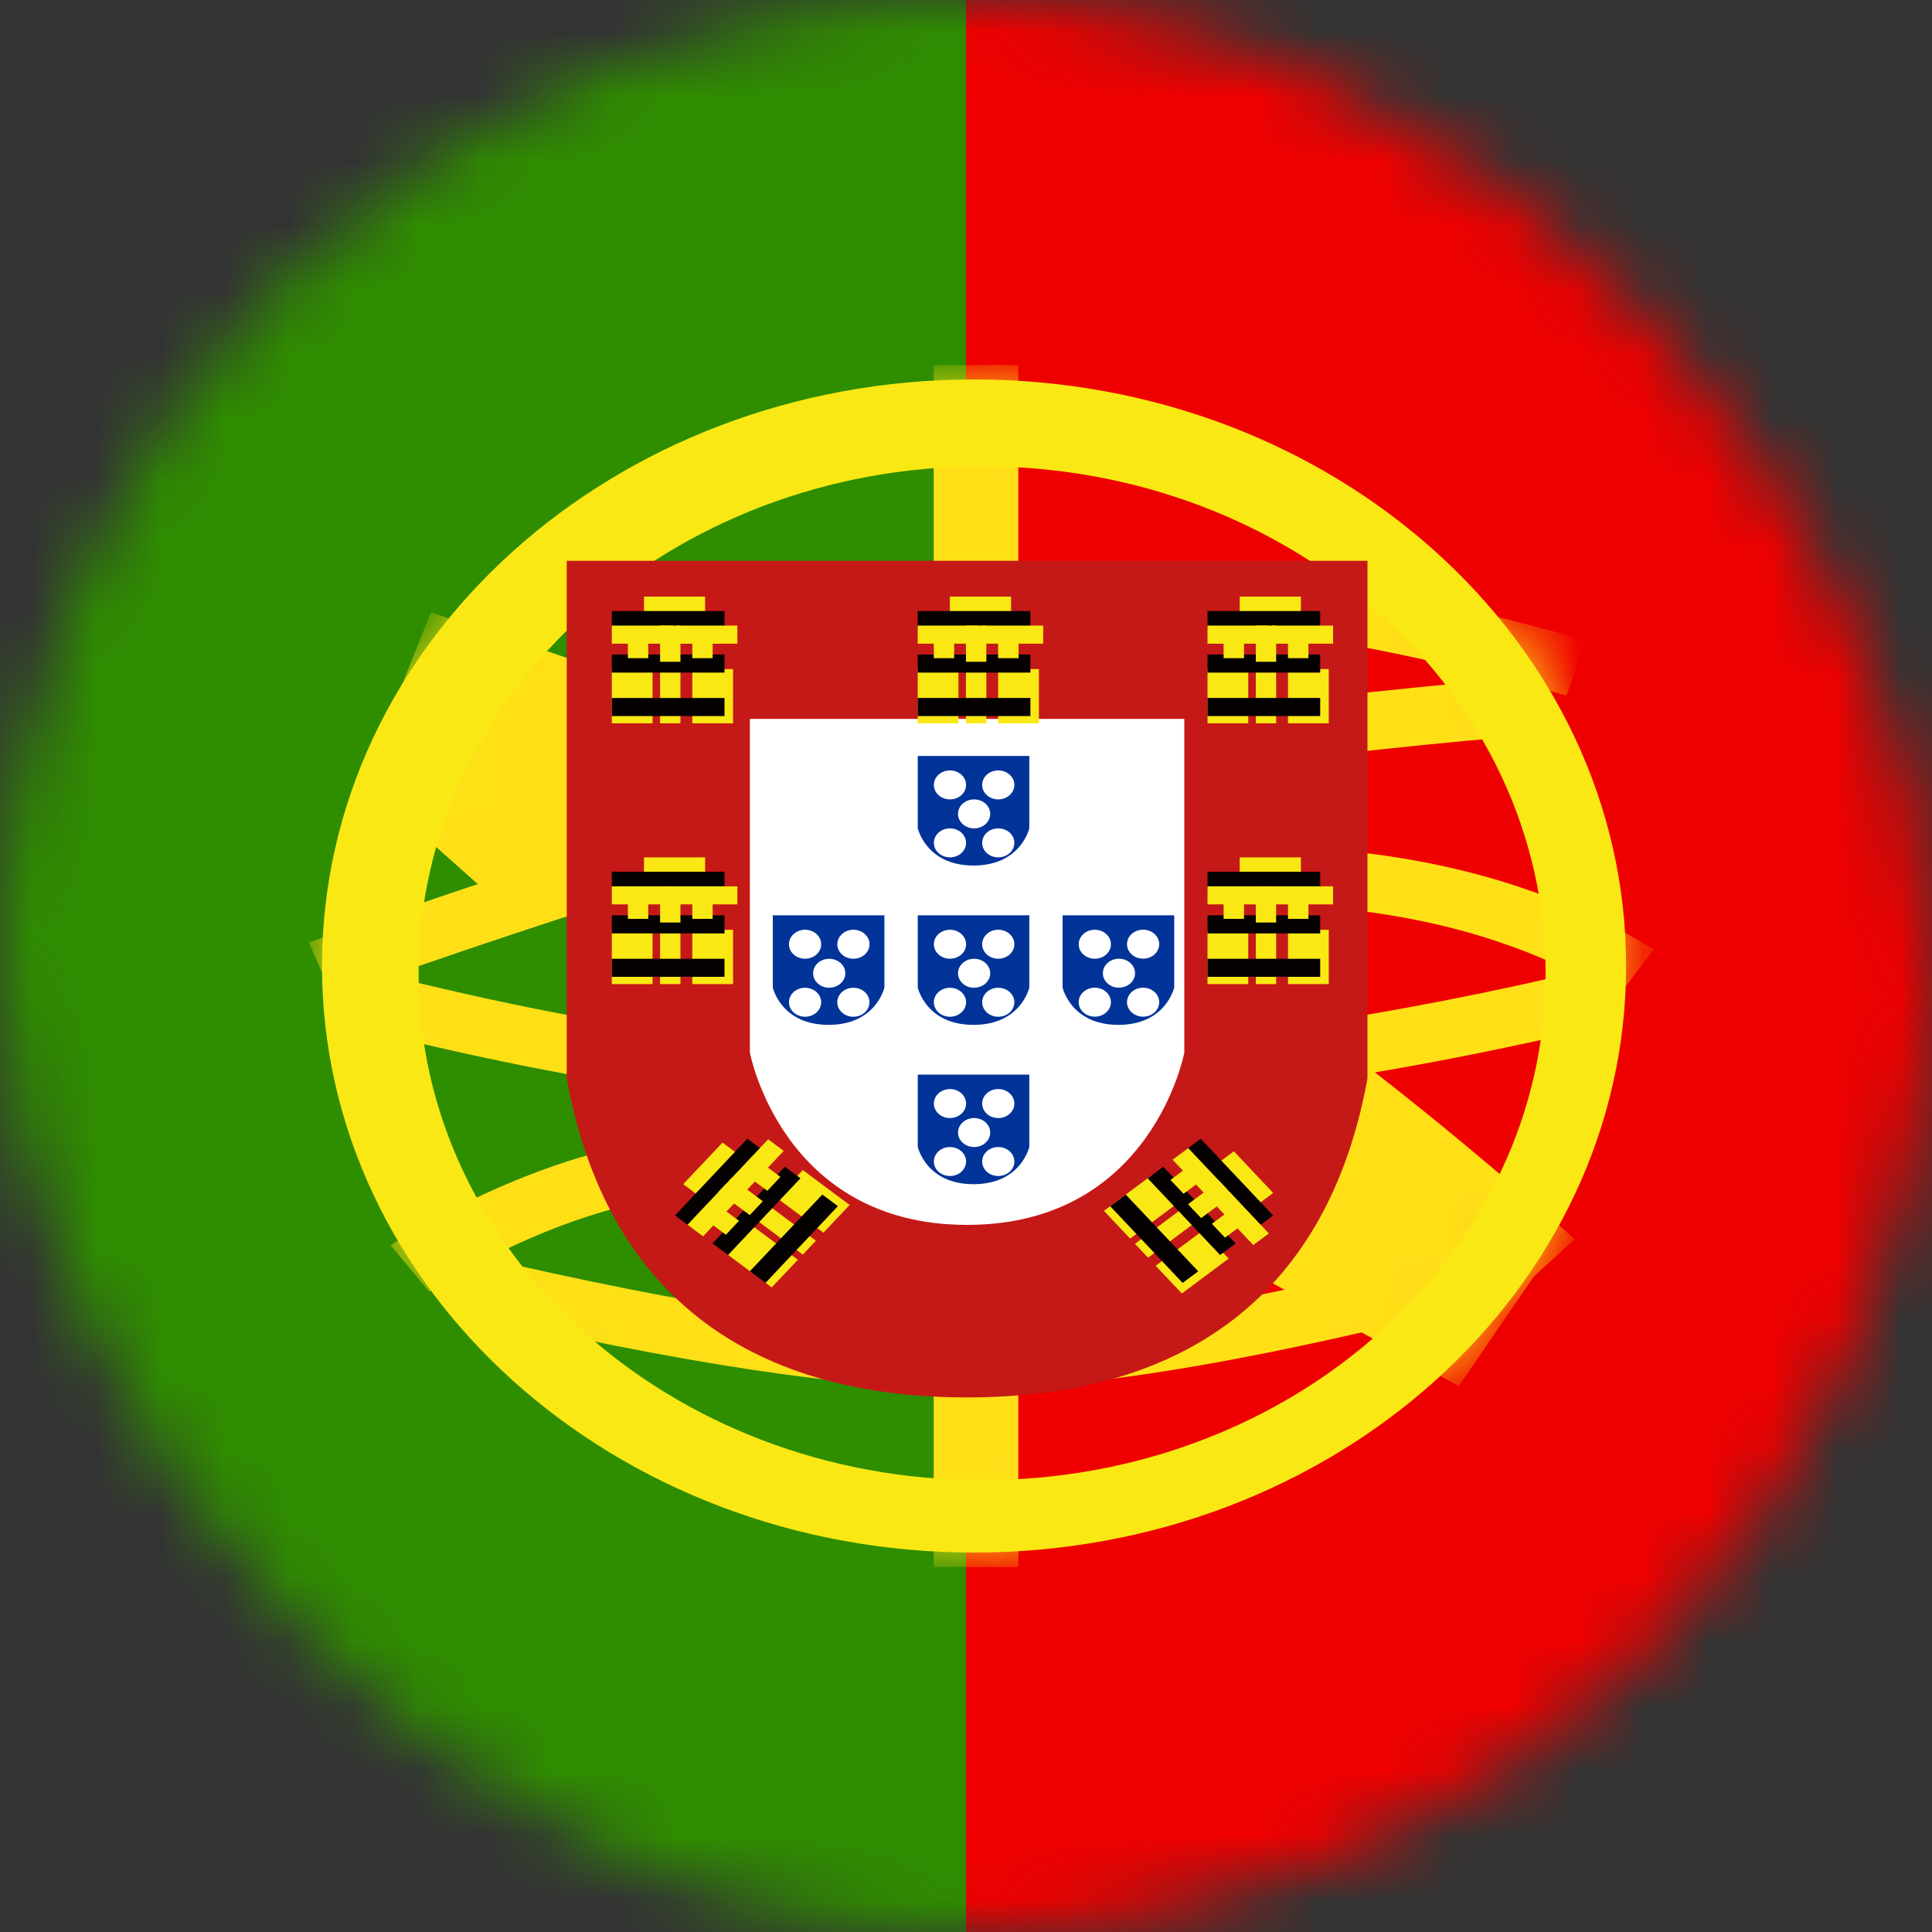 <svg xmlns="http://www.w3.org/2000/svg" fill="none" viewBox="0 0 30 30"><rect x="0" y="0" width="30" height="30" fill="#333333" stroke="none"/><mask id="portugal1" width="30" height="30" x="0" y="0" maskUnits="userSpaceOnUse" style="mask-type:alpha"><rect width="30" height="30" fill="#D9D9D9" rx="15"/></mask><g mask="url(#portugal1)"><path fill="#EF0000" fill-rule="evenodd" d="M10 0h32v30H10V0Z" clip-rule="evenodd"/><path fill="#2F8D00" fill-rule="evenodd" d="M0 0h15v30H0V0Z" clip-rule="evenodd"/><mask id="portugal2" width="22" height="20" x="4" y="5" maskUnits="userSpaceOnUse" style="mask-type:luminance"><path fill="#fff" fill-rule="evenodd" d="M15.124 24.108C9.534 24.108 5 20.03 5 15s4.533-9.108 10.124-9.108C20.716 5.892 25.25 9.97 25.25 15s-4.534 9.108-10.126 9.108Z" clip-rule="evenodd"/></mask><g fill="#FFE017" mask="url(#portugal2)"><path fill-rule="evenodd" d="M14.5 5.668h1.312v3.149h-1.313V5.668ZM14.5 21.41h1.312v2.923h-1.313v-2.924Z" clip-rule="evenodd"/><path d="m5.162 15.47-.367-.836c4.05-1.437 7.105-2.364 9.18-2.781 3.042-.613 6.385-1.066 10.028-1.36l.09.895c-3.602.291-6.902.739-9.9 1.342-2.012.406-5.026 1.32-9.031 2.74Z"/><path d="m24.622 9.941-.298.86c-3.06-.86-5.553-1.229-7.47-1.115l-.065-.897c2.057-.123 4.665.263 7.833 1.152ZM25.681 14.743l-.566.742c-1.56-.963-3.482-1.447-5.78-1.447v-.9c2.491 0 4.61.534 6.346 1.605Z"/><path d="m24.834 15.012.258.869c-3.363.81-6.521 1.269-9.473 1.377-2.973.11-6.438-.352-10.398-1.38l.277-.864c3.864 1.003 7.225 1.45 10.08 1.345 2.875-.105 5.96-.554 9.256-1.347Z"/><path d="m24.452 19.243-1.58 1.44c-3.004-2.667-5.649-4.575-7.918-5.72-2.308-1.167-5.317-2.35-9.024-3.547l.76-1.905c3.816 1.232 6.936 2.46 9.366 3.686 2.468 1.247 5.261 3.262 8.396 6.046ZM6.664 20.057l-.598-.72c.083-.057.233-.15.438-.269.34-.196.716-.391 1.12-.574 1.117-.503 2.236-.817 3.304-.846l.156-.003v.9c-.042 0-.083 0-.126.002-.9.024-1.888.302-2.885.751a11.639 11.639 0 0 0-1.315.699l-.094.06Z"/><path d="m7.128 20.37.252-.87c3.334.78 5.904 1.169 7.698 1.169 1.787 0 4.447-.46 7.962-1.38l.28.864c-3.599.942-6.34 1.415-8.242 1.415-1.895 0-4.541-.4-7.95-1.198ZM5.83 12.31l1.583-1.437 2.32 2.07-1.584 1.437-2.32-2.07Z"/><path d="m18.972 19.489 1.179-1.724 3.68 2.035-1.18 1.724-3.679-2.035Z"/></g><path fill="#F9E813" fill-rule="evenodd" d="M5 15c0 5.03 4.533 9.108 10.125 9.108 5.591 0 10.125-4.078 10.125-9.108s-4.534-9.108-10.126-9.108C9.534 5.892 5 9.97 5 15Zm19 .113c0 4.347-3.918 7.871-8.75 7.871-4.833 0-8.75-3.524-8.75-7.871 0-4.348 3.917-7.872 8.75-7.872 4.832 0 8.75 3.524 8.75 7.872Z" clip-rule="evenodd"/><path fill="#fff" d="M9.55 9.383v7.304c.54 2.891 2.363 4.337 5.467 4.337 3.104 0 4.926-1.446 5.467-4.337V9.383H9.55Z"/><path fill="#C51918" d="M8.8 8.708h12.434v8.035l-.01.056c-.601 3.21-2.73 4.9-6.207 4.9s-5.606-1.69-6.207-4.9l-.01-.056V8.708Z"/><path fill="#fff" d="M11.644 11.163h6.746v5.181s-.5 2.676-3.373 2.676c-2.872 0-3.373-2.676-3.373-2.676v-5.18Z"/><path fill="#F9E813" fill-rule="evenodd" d="M10 9.264h.949v.562H10v-.562Z" clip-rule="evenodd"/><path fill="#060101" fill-rule="evenodd" d="M9.5 9.488h1.75v.281H9.5v-.28Z" clip-rule="evenodd"/><path fill="#F9E813" fill-rule="evenodd" d="M9.5 9.714h.949v.281H9.5v-.281ZM10.5 9.714h.95v.281h-.95v-.281ZM9.5 10.389h.633v.843H9.5v-.843ZM10.75 10.389h.633v.843h-.633v-.843ZM10.25 10.389h.316v.843h-.316v-.843Z" clip-rule="evenodd"/><path fill="#060101" fill-rule="evenodd" d="M9.5 10.163h1.75v.281H9.5v-.28ZM9.5 10.838h1.75v.281H9.5v-.281Z" clip-rule="evenodd"/><path fill="#F9E813" fill-rule="evenodd" d="M9.75 9.938h.316v.282H9.75v-.282ZM10.75 9.938h.316v.282h-.316v-.282ZM10.25 9.714h.316v.562h-.316v-.562ZM14.75 9.264h.95v.562h-.95v-.562Z" clip-rule="evenodd"/><path fill="#060101" fill-rule="evenodd" d="M14.25 9.488H16v.281h-1.75v-.28Z" clip-rule="evenodd"/><path fill="#F9E813" fill-rule="evenodd" d="M14.25 9.714h.949v.281h-.949v-.281ZM15.25 9.714h.949v.281h-.949v-.281ZM14.25 10.389h.633v.843h-.633v-.843ZM15.5 10.389h.632v.843h-.633v-.843ZM15 10.389h.316v.843h-.317v-.843Z" clip-rule="evenodd"/><path fill="#060101" fill-rule="evenodd" d="M14.25 10.163H16v.281h-1.75v-.28ZM14.25 10.838H16v.281h-1.75v-.281Z" clip-rule="evenodd"/><path fill="#F9E813" fill-rule="evenodd" d="M14.5 9.938h.316v.282H14.5v-.282ZM15.5 9.938h.316v.282h-.317v-.282ZM15 9.714h.316v.562h-.317v-.562ZM19.25 9.264h.95v.562h-.95v-.562Z" clip-rule="evenodd"/><path fill="#060101" fill-rule="evenodd" d="M18.75 9.488h1.75v.281h-1.75v-.28Z" clip-rule="evenodd"/><path fill="#F9E813" fill-rule="evenodd" d="M18.75 9.714h.95v.281h-.95v-.281ZM19.75 9.714h.95v.281h-.95v-.281ZM18.75 10.389h.633v.843h-.633v-.843ZM20 10.389h.633v.843H20v-.843ZM19.5 10.389h.316v.843H19.5v-.843Z" clip-rule="evenodd"/><path fill="#060101" fill-rule="evenodd" d="M18.75 10.163h1.75v.281h-1.75v-.28ZM18.75 10.838h1.75v.281h-1.75v-.281Z" clip-rule="evenodd"/><path fill="#F9E813" fill-rule="evenodd" d="M19 9.938h.317v.282H19v-.282ZM20 9.938h.317v.282H20v-.282ZM19.5 9.714h.316v.562H19.5v-.562ZM19.25 13.313h.95v.562h-.95v-.563Z" clip-rule="evenodd"/><path fill="#060101" fill-rule="evenodd" d="M18.75 13.537h1.75v.281h-1.75v-.28Z" clip-rule="evenodd"/><path fill="#F9E813" fill-rule="evenodd" d="M18.75 13.763h.95v.28h-.95v-.28ZM19.75 13.763h.95v.28h-.95v-.28ZM18.75 14.438h.633v.843h-.633v-.844ZM20 14.438h.633v.843H20v-.844ZM19.5 14.438h.316v.843H19.5v-.844Z" clip-rule="evenodd"/><path fill="#060101" fill-rule="evenodd" d="M18.75 14.213h1.75v.281h-1.75v-.281ZM18.75 14.888h1.75v.28h-1.75v-.28Z" clip-rule="evenodd"/><path fill="#F9E813" fill-rule="evenodd" d="M19 13.987h.317v.281H19v-.28ZM20 13.987h.317v.281H20v-.28ZM19.5 13.763h.316v.562H19.5v-.562ZM10 13.313h.949v.562H10v-.563Z" clip-rule="evenodd"/><path fill="#060101" fill-rule="evenodd" d="M9.5 13.537h1.75v.281H9.5v-.28Z" clip-rule="evenodd"/><path fill="#F9E813" fill-rule="evenodd" d="M9.5 13.763h.949v.28H9.5v-.28ZM10.5 13.763h.95v.28h-.95v-.28ZM9.5 14.438h.633v.843H9.5v-.844ZM10.75 14.438h.633v.843h-.633v-.844ZM10.25 14.438h.316v.843h-.316v-.844Z" clip-rule="evenodd"/><path fill="#060101" fill-rule="evenodd" d="M9.5 14.213h1.75v.281H9.5v-.281ZM9.5 14.888h1.75v.28H9.5v-.28Z" clip-rule="evenodd"/><path fill="#F9E813" fill-rule="evenodd" d="M9.75 13.987h.316v.281H9.75v-.28ZM10.75 13.987h.316v.281h-.316v-.28ZM10.25 13.763h.316v.562h-.316v-.562ZM10.609 18.388l.61-.646.484.361-.61.646-.484-.361Z" clip-rule="evenodd"/><path fill="#060101" fill-rule="evenodd" d="m10.481 18.873 1.125-1.192.242.181-1.125 1.192-.242-.181Z" clip-rule="evenodd"/><path fill="#F9E813" fill-rule="evenodd" d="m10.675 19.018.61-.646.242.18-.61.646-.242-.18ZM11.318 18.337l.61-.646.242.18-.61.647-.242-.181ZM11.256 19.45l.407-.431.727.542-.407.43-.727-.542ZM12.06 18.6l.407-.431.726.542-.406.43-.727-.541ZM11.739 18.94l.203-.216.727.542-.203.216-.727-.543Z" clip-rule="evenodd"/><path fill="#060101" fill-rule="evenodd" d="m11.063 19.308 1.124-1.192.243.18-1.125 1.192-.242-.18ZM11.644 19.74l1.125-1.191.242.18-1.125 1.192-.242-.18Z" clip-rule="evenodd"/><path fill="#F9E813" fill-rule="evenodd" d="m11.03 18.992.203-.215.242.18-.203.216-.242-.18ZM11.672 18.31l.204-.215.242.18-.203.216-.243-.18ZM11.157 18.507l.204-.216.484.362-.203.215-.485-.361ZM19.16 17.878l.61.646-.485.361-.61-.646.484-.361Z" clip-rule="evenodd"/><path fill="#060101" fill-rule="evenodd" d="m18.645 17.683 1.124 1.191-.242.18-1.125-1.19.242-.181Z" clip-rule="evenodd"/><path fill="#F9E813" fill-rule="evenodd" d="m18.45 17.827.61.646-.242.18-.61-.645.243-.18ZM19.093 18.507l.61.646-.242.18-.61-.645.242-.181ZM17.87 18.26l.406.43-.727.543-.407-.431.727-.542ZM18.672 19.112l.406.431-.726.542-.407-.43.727-.543ZM18.35 18.771l.204.216-.727.542-.203-.215.727-.543Z" clip-rule="evenodd"/><path fill="#060101" fill-rule="evenodd" d="m18.063 18.116 1.125 1.192-.242.18-1.125-1.191.242-.18ZM17.481 18.549l1.125 1.192-.242.18-1.125-1.191.242-.181Z" clip-rule="evenodd"/><path fill="#F9E813" fill-rule="evenodd" d="m18.417 18.142.203.215-.242.18-.203-.215.242-.18ZM19.06 18.822l.203.216-.242.18-.203-.215.242-.18ZM18.932 18.338l.203.215-.484.362-.203-.216.484-.361Z" clip-rule="evenodd"/><path fill="#013399" fill-rule="evenodd" d="M15.983 11.738h-1.732v1.122s.128.58.866.58.866-.58.866-.58v-1.122Zm-.982.45c0 .124-.112.225-.25.225-.139 0-.25-.101-.25-.225s.111-.225.25-.225c.138 0 .25.1.25.225Zm-.25 1.125c.138 0 .25-.1.25-.225 0-.124-.112-.225-.25-.225-.139 0-.25.101-.25.225s.111.225.25.225Zm1-.225c0 .124-.112.225-.25.225-.139 0-.25-.1-.25-.225 0-.124.111-.225.25-.225.138 0 .25.101.25.225Zm-.625-.225c.138 0 .25-.1.25-.225 0-.124-.112-.225-.25-.225-.139 0-.25.1-.25.225 0 .124.111.225.25.225Zm.625-.675c0 .124-.112.225-.25.225-.139 0-.25-.101-.25-.225s.111-.225.25-.225c.138 0 .25.1.25.225ZM15.983 14.213h-1.732v1.122s.128.579.866.579.866-.58.866-.58v-1.121Zm-.982.45c0 .124-.112.224-.25.224-.139 0-.25-.1-.25-.225 0-.124.111-.225.25-.225.138 0 .25.101.25.225Zm-.25 1.125c.138 0 .25-.101.25-.225s-.112-.225-.25-.225c-.139 0-.25.1-.25.225 0 .124.111.225.25.225Zm1-.225c0 .124-.112.225-.25.225-.139 0-.25-.101-.25-.225s.111-.225.25-.225c.138 0 .25.1.25.225Zm-.625-.226c.138 0 .25-.1.25-.224 0-.125-.112-.225-.25-.225-.139 0-.25.1-.25.225 0 .124.111.225.25.225Zm.625-.675c0 .125-.112.225-.25.225-.139 0-.25-.1-.25-.225 0-.124.111-.225.25-.225.138 0 .25.101.25.225ZM18.233 14.213H16.5v1.122s.129.579.866.579c.738 0 .867-.58.867-.58v-1.121Zm-.983.45c0 .124-.112.224-.25.224s-.25-.1-.25-.225c0-.124.112-.225.25-.225s.25.101.25.225ZM17 15.787c.138 0 .25-.101.25-.225s-.112-.225-.25-.225-.25.1-.25.225c0 .124.112.225.25.225Zm1-.225c0 .124-.111.225-.25.225-.138 0-.25-.101-.25-.225s.112-.225.25-.225c.139 0 .25.1.25.225Zm-.625-.226c.138 0 .25-.1.25-.224 0-.125-.112-.225-.25-.225s-.25.1-.25.225c0 .124.112.225.25.225Zm.625-.675c0 .125-.111.225-.25.225-.138 0-.25-.1-.25-.225 0-.124.112-.225.25-.225.139 0 .25.101.25.225ZM13.734 14.213H12v1.122s.129.579.866.579c.738 0 .867-.58.867-.58v-1.121Zm-.983.45c0 .124-.112.224-.25.224s-.25-.1-.25-.225c0-.124.112-.225.25-.225s.25.101.25.225Zm-.25 1.125c.138 0 .25-.101.25-.225s-.112-.225-.25-.225-.25.1-.25.225c0 .124.112.225.25.225Zm1-.225c0 .124-.111.225-.25.225-.138 0-.25-.101-.25-.225s.112-.225.25-.225c.139 0 .25.1.25.225Zm-.625-.226c.138 0 .25-.1.25-.224 0-.125-.112-.225-.25-.225s-.25.1-.25.225c0 .124.112.225.25.225Zm.626-.675c0 .125-.113.225-.25.225-.139 0-.25-.1-.25-.225 0-.124.111-.225.25-.225.137 0 .25.101.25.225ZM15.983 16.686h-1.732v1.122s.128.58.866.58.866-.58.866-.58v-1.122Zm-.982.45c0 .124-.112.225-.25.225-.139 0-.25-.1-.25-.225 0-.124.111-.225.25-.225.138 0 .25.1.25.225Zm-.25 1.125c.138 0 .25-.1.25-.225 0-.124-.112-.225-.25-.225-.139 0-.25.101-.25.225 0 .125.111.225.25.225Zm1-.225c0 .125-.112.225-.25.225-.139 0-.25-.1-.25-.225 0-.124.111-.225.25-.225.138 0 .25.101.25.225Zm-.625-.225c.138 0 .25-.1.25-.225 0-.124-.112-.225-.25-.225s-.25.101-.25.225.112.225.25.225Zm.625-.675c0 .124-.112.225-.25.225-.139 0-.25-.1-.25-.225 0-.124.111-.225.25-.225.138 0 .25.1.25.225Z" clip-rule="evenodd"/></g></svg>